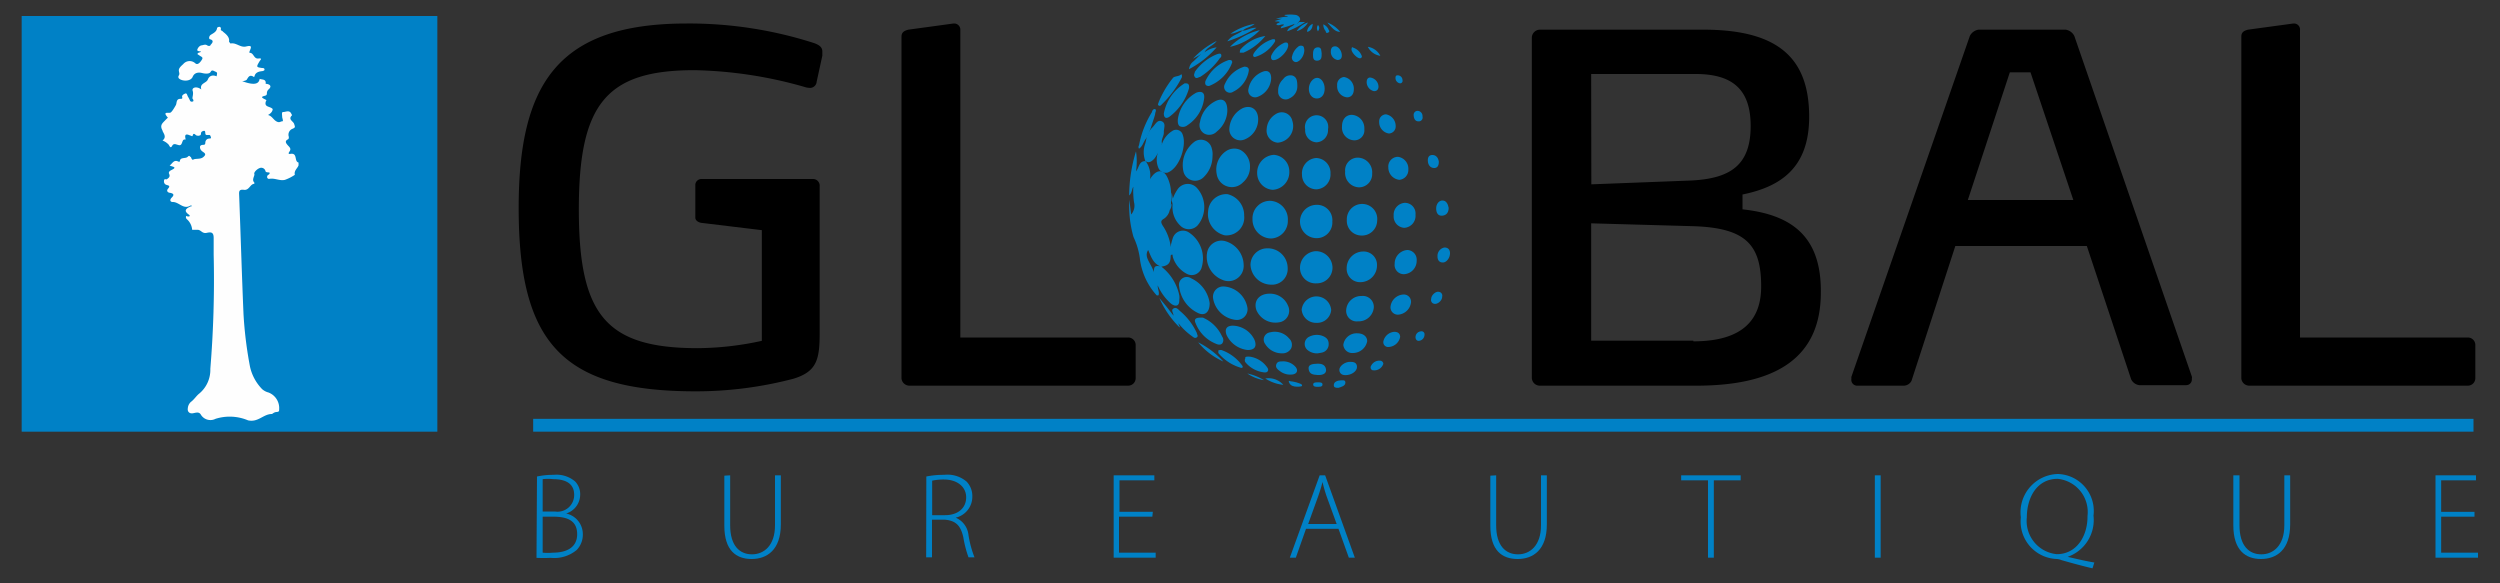 <svg id="Calque_1" data-name="Calque 1" xmlns="http://www.w3.org/2000/svg" viewBox="0 0 150 35"><rect x="0" y="0" width="150" height="35" fill="#333333" stroke="none"/><defs><style>.cls-1{fill:#0081c6;}.cls-2{fill:#fefefe;}</style></defs><path class="cls-1" d="M70.18,12.62a.81.81,0,0,1-.34.5c-.23.13-.18.24-.07.43a2.89,2.89,0,0,1,.47,1.23.5.5,0,0,1,0,.55c0,.47-.15.61-.57.67-.49-.17-.61-.62-.78-1-.21.32,0,.61.15.9a2.08,2.08,0,0,1,.19.43c0-.37.09-.41.44-.34a2.94,2.94,0,0,1,1.09,1.74.78.78,0,0,1,0,.22c0,.13,0,.29-.11.36s-.28,0-.4-.1a3.13,3.13,0,0,1-.79-1.09c0,.24.12.41.05.6a.38.38,0,0,1-.11,0,4,4,0,0,1-1-2.14,4.29,4.29,0,0,0-.39-1.36,6.8,6.8,0,0,1-.25-2.23l.11.88a.81.81,0,0,0,.17-.74A4.91,4.91,0,0,1,68,11.2c-.1.17-.07.36-.25.53a9.18,9.18,0,0,1,.41-2.65,4.06,4.06,0,0,1,0,1.2c.2-.24.17-.63.58-.61l0,0A1.44,1.44,0,0,1,69,10.75c.33-.54.73-.64,1-.19a2.19,2.19,0,0,1,.26,1,1.1,1.1,0,0,1,0,.54v.17A.47.47,0,0,0,70.18,12.62Z"/><path class="cls-1" d="M74.65,12.94a1.07,1.07,0,0,1-1.16,1.18,1.31,1.31,0,0,1-1-1.47,1.09,1.09,0,0,1,1.16-1A1.3,1.3,0,0,1,74.65,12.94Z"/><path class="cls-1" d="M74.62,15.91a.91.91,0,0,1-1.3.87,1.48,1.48,0,0,1-.89-1.64.87.87,0,0,1,1.12-.66A1.52,1.52,0,0,1,74.62,15.91Z"/><path class="cls-1" d="M70.3,12.07v-.54l.07.39a2.44,2.44,0,0,1,.3-.58.74.74,0,0,1,1.12-.09,1.71,1.71,0,0,1,.07,2.27.72.72,0,0,1-1.06,0,1.5,1.5,0,0,1-.45-1C70.33,12.39,70.39,12.22,70.3,12.07Z"/><path class="cls-1" d="M70.24,15.33v-.55a4.07,4.07,0,0,1,.13-.5.64.64,0,0,1,.92-.36,1.87,1.87,0,0,1,.79,2.19.62.62,0,0,1-.89.31,1.7,1.7,0,0,1-.82-1C70.35,15.34,70.37,15.18,70.24,15.33Z"/><path class="cls-1" d="M77.27,13.23a1.05,1.05,0,0,1-1,1.08,1.14,1.14,0,0,1-1.12-1.18,1.05,1.05,0,0,1,1.08-1.08A1.11,1.11,0,0,1,77.27,13.23Z"/><path class="cls-1" d="M77.26,16.08a.94.94,0,0,1-1,1,1.25,1.25,0,0,1-1.23-1.18,1,1,0,0,1,1-1A1.19,1.19,0,0,1,77.26,16.08Z"/><path class="cls-1" d="M75,10a1.2,1.2,0,0,1-.42.94A.92.92,0,0,1,73,10.43a1.34,1.34,0,0,1,.56-1.36A.87.87,0,0,1,74.43,9,1.11,1.11,0,0,1,75,10Z"/><path class="cls-1" d="M72.75,9.38a1.75,1.75,0,0,1-.52,1.24A.72.72,0,0,1,71,10.26a1.75,1.75,0,0,1,.6-1.7.67.67,0,0,1,1.11.36A1.2,1.2,0,0,1,72.75,9.38Z"/><path class="cls-1" d="M75.43,10.4a1.07,1.07,0,0,1,1-1.11,1,1,0,0,1,.93,1,1.06,1.06,0,0,1-1,1.1A1,1,0,0,1,75.43,10.4Z"/><path class="cls-1" d="M73.46,17.19a1.54,1.54,0,0,1,1.39,1.3.64.64,0,0,1-.73.7,1.55,1.55,0,0,1-1.33-1.26A.62.62,0,0,1,73.46,17.19Z"/><path class="cls-1" d="M79,12.29a.92.92,0,0,1,.94,1,.94.94,0,0,1-.94,1,1,1,0,0,1,0-2Z"/><path class="cls-1" d="M79,17a.93.93,0,0,1-1-.93,1,1,0,0,1,.95-1,1,1,0,0,1,1,1A.94.94,0,0,1,79,17Z"/><path class="cls-1" d="M69.72,8.63a1.46,1.46,0,0,1,.6-.76.41.41,0,0,1,.65.24c.23.61-.19,2-.93,2.25a.48.48,0,0,1-.55-.32,1.27,1.27,0,0,1,0-.92A1,1,0,0,1,69.72,8.63Z"/><path class="cls-1" d="M76.18,17.62a1.16,1.16,0,0,1,1.1.72.7.7,0,0,1-.54,1,1.24,1.24,0,0,1-1.35-.72C75.19,18.07,75.54,17.62,76.18,17.62Z"/><path class="cls-1" d="M72.58,18.19c0,.57-.31.79-.72.58a2,2,0,0,1-1.11-1.57.47.47,0,0,1,.72-.5A1.93,1.93,0,0,1,72.58,18.19Z"/><path class="cls-1" d="M81.65,14.13a.88.88,0,0,1-.84-.94.92.92,0,0,1,1-.95.9.9,0,0,1,.82,1A.91.91,0,0,1,81.65,14.13Z"/><path class="cls-1" d="M75.49,7.16a1.29,1.29,0,0,1-.82,1.21.66.66,0,0,1-.91-.63,1.47,1.47,0,0,1,.8-1.25C75.07,6.27,75.49,6.57,75.49,7.16Z"/><path class="cls-1" d="M82.62,15.93a1,1,0,0,1-1,1,.8.8,0,0,1-.82-.84,1,1,0,0,1,1-1A.8.8,0,0,1,82.62,15.93Z"/><path class="cls-1" d="M79.83,10.42a.89.89,0,0,1-.84.94.87.87,0,0,1-.87-.88.92.92,0,0,1,.85-1A.89.89,0,0,1,79.83,10.42Z"/><path class="cls-1" d="M73.64,6.67A1.68,1.68,0,0,1,73,7.9a.62.62,0,0,1-.75.11A.59.59,0,0,1,72,7.32a1.7,1.7,0,0,1,.85-1.21C73.33,5.83,73.65,6,73.64,6.67Z"/><path class="cls-1" d="M80.71,10.3a.76.76,0,0,1,.79-.84.88.88,0,0,1,.83.95.79.79,0,0,1-.79.83A.86.86,0,0,1,80.71,10.3Z"/><path class="cls-1" d="M76.67,8.56A.72.72,0,0,1,76,7.75a1.12,1.12,0,0,1,.54-.9.65.65,0,0,1,1,.4A1,1,0,0,1,76.67,8.56Z"/><path class="cls-1" d="M79.87,18.61a.84.84,0,0,1-.88.76.86.86,0,0,1-.89-.79.89.89,0,0,1,1.77,0Z"/><path class="cls-1" d="M70.67,7.16a2.16,2.16,0,0,1,1.11-1.6c.32-.12.51,0,.47.33a2.24,2.24,0,0,1-1,1.62.43.43,0,0,1-.47.06C70.67,7.49,70.66,7.32,70.67,7.16Z"/><path class="cls-1" d="M81.48,19.28a.63.63,0,0,1-.71-.65.9.9,0,0,1,.92-.87.66.66,0,0,1,.74.67A.91.91,0,0,1,81.48,19.28Z"/><path class="cls-1" d="M69.72,8.63l-.16.47c-.15.15-.21.35-.37.49s-.28.2-.47.07h0a1.49,1.49,0,0,1,0-1.06,3.2,3.2,0,0,0,.07-.33v0a1.34,1.34,0,0,1,.37-.64l0,0c.16-.16.28-.47.55-.35s.11.43.12.66S69.65,8.36,69.72,8.63Z"/><path class="cls-1" d="M74.86,21a1.58,1.58,0,0,1-1.27-.91c-.12-.34,0-.55.39-.55a1.49,1.49,0,0,1,1.29.85C75.43,20.8,75.27,21,74.86,21Z"/><path class="cls-1" d="M79.68,7.75a.73.73,0,0,1-.69.79.72.72,0,0,1-.68-.78.7.7,0,1,1,1.37,0Z"/><path class="cls-1" d="M76.91,21.2a1.17,1.17,0,0,1-1-.56.44.44,0,0,1,.3-.7,1.12,1.12,0,0,1,1.13.36.52.52,0,0,1,.13.6A.59.59,0,0,1,76.91,21.2Z"/><path class="cls-1" d="M81.86,7.75a.6.6,0,0,1-.61.67.76.76,0,0,1-.73-.83c0-.42.23-.7.59-.7A.8.8,0,0,1,81.86,7.75Z"/><path class="cls-1" d="M84.93,12.88a.72.72,0,0,1-.67.79.68.68,0,0,1-.64-.73.72.72,0,0,1,.66-.77A.64.64,0,0,1,84.93,12.88Z"/><path class="cls-1" d="M72,19.06a.86.86,0,0,1,.18,0,2.24,2.24,0,0,1,1.15,1.14.34.34,0,0,1,0,.41c-.11.11-.27.07-.41,0a2.16,2.16,0,0,1-1.18-1.21C71.63,19.18,71.72,19.06,72,19.06Z"/><path class="cls-1" d="M85,15.63a.8.8,0,0,1-.74.82.55.55,0,0,1-.58-.62.82.82,0,0,1,.76-.83A.58.58,0,0,1,85,15.63Z"/><path class="cls-1" d="M76.27,4.7a1.24,1.24,0,0,1-.81,1.11.41.41,0,0,1-.55-.49,1.37,1.37,0,0,1,.81-1C76.06,4.17,76.27,4.32,76.27,4.7Z"/><path class="cls-1" d="M74.66,4c.22,0,.3.11.26.29A1.71,1.71,0,0,1,74,5.5a.35.35,0,0,1-.5-.47A1.84,1.84,0,0,1,74.66,4Z"/><path class="cls-1" d="M71.34,5.3A3.21,3.21,0,0,1,70.17,7c-.21.15-.34.06-.34-.19A2.7,2.7,0,0,1,71.08,5C71.25,5,71.37,5,71.34,5.3Z"/><path class="cls-1" d="M69.56,17.88l.44.53.41.53c0-.17-.17-.33,0-.43s.29.06.4.16a3.78,3.78,0,0,1,1,1.31c0,.08.11.18,0,.26s-.2,0-.28-.06a4,4,0,0,1-.82-.78c0,.11.09.16.07.25A5.67,5.67,0,0,1,69.56,17.88Z"/><path class="cls-1" d="M81.45,20c.35,0,.59.2.58.48a.87.87,0,0,1-.85.7.53.53,0,0,1-.58-.49A.8.8,0,0,1,81.45,20Z"/><path class="cls-1" d="M84.5,10.18a.59.59,0,0,1-.54.61.74.74,0,0,1-.66-.74.58.58,0,0,1,.58-.64A.72.72,0,0,1,84.5,10.18Z"/><path class="cls-1" d="M79.07,21.2a.87.87,0,0,1-.58-.17.48.48,0,0,1,.09-.84,1,1,0,0,1,.7-.06c.25.08.44.21.44.5a.51.51,0,0,1-.43.53Z"/><path class="cls-1" d="M77.84,5.2a.78.78,0,0,1-.45.69.45.45,0,0,1-.7-.41.92.92,0,0,1,.3-.73.52.52,0,0,1,.58-.21C77.81,4.64,77.84,4.86,77.84,5.2Z"/><path class="cls-1" d="M72.54,5.16c-.21,0-.25-.11-.22-.28A2.35,2.35,0,0,1,73.73,3.6c.11,0,.21,0,.2.15A2.39,2.39,0,0,1,72.54,5.16Z"/><path class="cls-1" d="M84.66,18.14a.83.83,0,0,1-.79.74.44.44,0,0,1-.44-.47.82.82,0,0,1,.8-.74A.43.43,0,0,1,84.66,18.14Z"/><path class="cls-1" d="M81.23,5.35c0,.3-.15.49-.41.49a.66.66,0,0,1-.59-.71.46.46,0,0,1,.41-.51A.71.71,0,0,1,81.23,5.35Z"/><path class="cls-1" d="M79.48,5.33c0,.35-.19.58-.47.58s-.48-.24-.48-.58.24-.66.5-.66S79.49,5,79.48,5.33Z"/><path class="cls-1" d="M73.28,3.32c0,.05,0,.11-.08.16A4.1,4.1,0,0,1,72,4.62c-.09,0-.21.14-.31,0s0-.22,0-.31A3,3,0,0,1,73,3.26C73.2,3.19,73.27,3.21,73.28,3.32Z"/><path class="cls-1" d="M83.74,7.56a.42.42,0,0,1-.41.45.69.69,0,0,1-.58-.7.42.42,0,0,1,.41-.45A.71.71,0,0,1,83.74,7.56Z"/><path class="cls-1" d="M70.88,4.45a.22.22,0,0,1,0,.25,6,6,0,0,1-1.15,1.54c-.06.06-.12.15-.21.09s0-.14,0-.2a5.88,5.88,0,0,1,.87-1.47C70.53,4.55,70.74,4.6,70.88,4.45Z"/><path class="cls-1" d="M75,21.4A1.55,1.55,0,0,1,76,22c.06.08.12.16.07.26s-.16.09-.25.08a1.7,1.7,0,0,1-1.1-.61.22.22,0,0,1,0-.23C74.69,21.4,74.79,21.39,75,21.4Z"/><path class="cls-1" d="M68.79,8.28c-.18.19-.21.49-.45.64a.18.18,0,0,1,0-.2,5.79,5.79,0,0,1,.78-2c0-.07.09-.21.19-.17s0,.19,0,.27-.13.44-.2.66a5,5,0,0,1-.3.76Z"/><path class="cls-1" d="M77,21.68a1,1,0,0,1,.73.33c.18.22.09.43-.2.46a1,1,0,0,1-.73-.2c-.14-.1-.29-.22-.22-.41S76.8,21.69,77,21.68Z"/><path class="cls-1" d="M77.68,1.43a6.18,6.18,0,0,1-.83.27c0-.16.15-.13.19-.22-.16-.06-.29.1-.45,0,0-.1.14-.08.2-.16-.09-.06-.2,0-.3-.06l.42-.13-.36,0A2.57,2.57,0,0,1,77.26,1c0-.08-.13,0-.2-.1a2.34,2.34,0,0,1,.71,0c.21.07.3.25.19.37S77.84,1.5,77.68,1.43Z"/><path class="cls-1" d="M83.26,20.82A.29.29,0,0,1,83,20.5a.72.72,0,0,1,.66-.59c.19,0,.34.08.35.3A.74.74,0,0,1,83.26,20.82Z"/><path class="cls-1" d="M80.72,22.51c-.16,0-.34-.07-.36-.3s.33-.52.68-.5c.2,0,.38.06.38.31S81.1,22.51,80.72,22.51Z"/><path class="cls-1" d="M73.28,21a2.6,2.6,0,0,1,1.25.93c.08.11,0,.17-.1.13a2.74,2.74,0,0,1-1.33-.88s0-.11,0-.14S73.18,21,73.28,21Z"/><path class="cls-1" d="M75.3,3.42c-.12,0-.15-.1-.06-.24a2.1,2.1,0,0,1,1.13-.83c.11,0,.16,0,.13.14A2.1,2.1,0,0,1,75.3,3.42Z"/><path class="cls-1" d="M76.41,3.61c-.11,0-.17-.09-.14-.26a1.55,1.55,0,0,1,.83-.8c.12,0,.17,0,.19.13C77.33,3,76.79,3.6,76.41,3.61Z"/><path class="cls-1" d="M79.08,21.82c.19,0,.43.05.48.33s-.23.37-.51.35-.48-.05-.53-.34S78.72,21.83,79.08,21.82Z"/><path class="cls-1" d="M72.28,3.13A1.56,1.56,0,0,1,73,2.84a5.72,5.72,0,0,1-1.66,1.31.68.68,0,0,1,.28-.48l.42-.41C72.08,3.12,72.17,3.11,72.28,3.13Z"/><path class="cls-1" d="M75.92,2.16a3.43,3.43,0,0,1-1.31,1c-.06,0-.15,0-.2,0s0-.12,0-.17A2.47,2.47,0,0,1,75.92,2.16Z"/><path class="cls-1" d="M86.92,12.47c0,.22-.09.44-.37.47s-.38-.18-.38-.44.17-.48.39-.47S86.88,12.25,86.92,12.47Z"/><path class="cls-1" d="M87,15.19c0,.29-.21.56-.43.56s-.32-.15-.32-.37a.51.51,0,0,1,.42-.53C86.9,14.85,87,15,87,15.19Z"/><path class="cls-1" d="M78.26,3a.86.86,0,0,1-.28.62c-.1.08-.21.15-.34.07a.27.27,0,0,1-.11-.33,1,1,0,0,1,.34-.54.25.25,0,0,1,.26-.07C78.24,2.77,78.24,2.88,78.26,3Z"/><path class="cls-1" d="M82.2,4.65a.57.57,0,0,1,.51.54c0,.16-.08.28-.27.28A.56.56,0,0,1,82,4.93C82,4.77,82.06,4.66,82.2,4.65Z"/><path class="cls-1" d="M73.8,2.81a3.65,3.65,0,0,1,1.79-1A3.5,3.5,0,0,1,73.8,2.81Z"/><path class="cls-1" d="M86.33,9.71c0,.23-.09.39-.31.37s-.34-.2-.35-.43.08-.36.3-.35S86.31,9.51,86.33,9.71Z"/><path class="cls-1" d="M80.51,3.33c0,.13-.05.26-.25.27a.49.49,0,0,1-.41-.5c0-.17.05-.32.26-.32S80.51,3.07,80.51,3.33Z"/><path class="cls-1" d="M85.87,17.94c0-.23.27-.47.46-.43a.23.23,0,0,1,.2.29c0,.24-.27.46-.46.43A.23.23,0,0,1,85.87,17.94Z"/><path class="cls-1" d="M79.3,3.21c0,.21,0,.41-.25.43s-.27-.17-.27-.34,0-.44.27-.46S79.27,3.07,79.3,3.21Z"/><path class="cls-1" d="M73.4,21.69a4.06,4.06,0,0,1-1.51-1.15A5.13,5.13,0,0,1,73.4,21.69Z"/><path class="cls-1" d="M83,21.83a.57.57,0,0,1-.66.38.18.18,0,0,1-.07-.27.55.55,0,0,1,.53-.3A.2.2,0,0,1,83,21.83Z"/><path class="cls-1" d="M74.56,1.84c.27,0,.49-.2.83-.17a7.78,7.78,0,0,1-1.75.81c.27-.38.66-.42.92-.65Z"/><path class="cls-1" d="M85.05,6.65a.31.31,0,0,1,.3.34.23.23,0,0,1-.25.29c-.2,0-.27-.18-.28-.36A.24.24,0,0,1,85.05,6.65Z"/><path class="cls-1" d="M80.31,23.27c-.15,0-.3,0-.28-.19s.24-.25.43-.26.28,0,.26.17S80.46,23.22,80.31,23.27Z"/><path class="cls-1" d="M84.93,20.24c0-.18.12-.34.33-.36a.18.18,0,0,1,.21.21.37.37,0,0,1-.33.36C85,20.46,84.94,20.36,84.93,20.24Z"/><path class="cls-1" d="M72.28,3.13l-.22.13-.48.26A4.85,4.85,0,0,1,73,2.46C72.79,2.75,72.42,2.83,72.28,3.13Z"/><path class="cls-1" d="M81.61,3.5c-.21,0-.54-.38-.52-.55s.06-.11.13-.08a.82.82,0,0,1,.48.47C81.74,3.44,81.67,3.48,81.61,3.5Z"/><path class="cls-1" d="M77.94,23.2l-.14,0c-.17,0-.37-.05-.45-.24s.06-.07.11-.08.63.11.66.22S78,23.18,77.94,23.2Z"/><path class="cls-1" d="M77,23.09a2.41,2.41,0,0,1-1.08-.38A1.18,1.18,0,0,1,77,23.09Z"/><path class="cls-1" d="M74.56,1.83c-.23,0-.41.18-.73.19a3.83,3.83,0,0,1,1.45-.59c-.25.22-.54.22-.72.41Z"/><path class="cls-1" d="M84,5a.32.32,0,0,1-.27-.29c0-.11,0-.2.15-.19a.29.29,0,0,1,.27.29A.15.15,0,0,1,84,5Z"/><path class="cls-1" d="M77.68,1.43c.13.07.19-.07.28-.11l.35,0a4.63,4.63,0,0,1-1.08.56C77.31,1.59,77.59,1.61,77.68,1.43Z"/><path class="cls-1" d="M82.82,3.35a1,1,0,0,1-.75-.54A1,1,0,0,1,82.82,3.35Z"/><path class="cls-1" d="M79.08,23.21c-.12,0-.29,0-.29-.14s.19-.13.3-.13.27,0,.26.14S79.18,23.2,79.08,23.21Z"/><path class="cls-1" d="M79.64,1.35a1.84,1.84,0,0,1,.77.56C80.15,1.91,80,1.77,79.64,1.35Z"/><path class="cls-1" d="M78.48,1.35a1.11,1.11,0,0,1-.68.52A1.22,1.22,0,0,1,78.48,1.35Z"/><path class="cls-1" d="M75.84,22.81a2.42,2.42,0,0,1-1-.4A3.09,3.09,0,0,1,75.84,22.81Z"/><path class="cls-1" d="M78.76,1.43c0,.2-.07.39-.28.47,0,0-.07,0-.06,0A.6.6,0,0,1,78.76,1.43Z"/><path class="cls-1" d="M79.4,1.46a.63.63,0,0,1,.3.28c0,.06.13.14,0,.21s-.13,0-.17-.1A.59.59,0,0,1,79.4,1.46Z"/><path class="cls-1" d="M70.18,12.62c-.16-.19,0-.29.11-.38A.65.65,0,0,1,70.18,12.62Z"/><path class="cls-1" d="M79.08,1.88a.32.32,0,0,1,0-.38C79.18,1.62,79.18,1.72,79.08,1.88Z"/><rect class="cls-1" x="31.99" y="25.13" width="116.42" height="0.77"/><rect class="cls-1" x="1.3" y="0.96" width="24.94" height="24.94"/><path class="cls-2" d="M14.53,4.87c.68.25,1,.2,1.05-.14.15.06.4,0,.36.3v0c.18,0,.42.11.19.32s0,.34-.25.4-.16.12,0,.2.1.06.08.11c-.14.39.24.3.4.48,0,.12-.08.25-.28.36.24.06.31.27.5.38s.25,0,.35,0,0-.18,0-.28-.05-.29.07-.28.36-.14.47.09c0,0,.06.1.05.11-.26.25.08.35.13.52s.09.2-.08.28a.38.38,0,0,0-.24.49c0,.07,0,.12-.05.15-.24.11-.09.27,0,.37s.21.19.09.36,0,.15.07.14c.43-.06.2.46.47.52a1.16,1.16,0,0,1,0,.18c-.07.18-.28.31-.22.56a2.71,2.71,0,0,1-.59.3c-.32.08-.61-.12-.93-.06a.11.11,0,0,1-.13-.06.11.11,0,0,1,0-.11c0-.06.13-.08.14-.17s-.21,0-.25-.12a.26.26,0,0,0-.34-.19c-.17.06-.37.26-.33.36s-.18.35,0,.51c0,0,0,.08,0,.08-.25,0-.3.4-.62.36s-.3.11-.29.35c.09,2.37.16,4.74.26,7.1A24.07,24.07,0,0,0,15,22a2.79,2.79,0,0,0,.73,1.35.93.93,0,0,0,.38.2,1,1,0,0,1,.64,1c0,.11,0,.16-.16.17s-.24.12-.28.12c-.51,0-.82.52-1.43.38a2.83,2.83,0,0,0-1.95-.09.67.67,0,0,1-.89-.27c-.12-.18-.33-.08-.49-.06s-.32-.08-.28-.31a.56.56,0,0,1,.19-.38c.19-.14.32-.36.5-.5a1.85,1.85,0,0,0,.66-1.48,65.22,65.22,0,0,0,.2-6.85c0-.33,0-.66,0-1s-.14-.37-.41-.31-.33-.15-.52-.18h-.36a.94.94,0,0,0-.32-.64.16.16,0,0,1-.05-.16c0-.06.07,0,.12,0s.16,0,.07-.1c-.38-.26-.16-.39.1-.51l.05,0v-.05s-.05,0-.07,0c-.42.27-.69-.22-1.07-.21-.14,0-.2-.12-.06-.26s.16-.24-.09-.29c-.1,0-.27-.09-.12-.26s0-.18-.07-.21a.21.21,0,0,1-.18-.24c0-.18.14-.07.18-.11s.22-.12.13-.31.18-.23.29-.33-.15-.12-.26-.18c.17-.12.25-.38.53-.23,0,0,.08,0,.08,0,0-.3.34-.16.47-.29s.12,0,.17,0,.06.23.18.16.41,0,.58-.14.15-.21,0-.31S12,8.93,12,8.82s.12-.13.21-.13.11-.06.11-.14.06-.21.19-.23.17,0,.14-.1-.05-.13-.14-.12h-.1c-.18,0,0-.31-.22-.24s-.06.23-.21.27-.12,0-.18,0-.18-.22-.24,0c0,.09-.1,0-.15,0-.2-.09-.35-.11-.28.19v.06c-.27-.09-.12.45-.46.31-.07,0-.24-.13-.34.06s-.16,0-.21-.07a1,1,0,0,0-.37-.25c.3-.23,0-.49,0-.6-.18-.32,0-.44.17-.62s.17-.13.12-.19c-.3-.35.08-.22.18-.26s.26-.33.33-.45,0-.39.29-.38c.06,0,.12,0,.09-.11s.11-.18.19-.21.11.07.14.16a2.6,2.6,0,0,1,.13.24.12.12,0,0,0,.17.08c.07,0,.05-.11,0-.16s.07-.28,0-.48.24-.3.52-.08c-.12-.38.3-.37.39-.6s.29-.29.53-.19c0-.1.08-.22-.05-.27s-.23-.15-.31,0-.36.11-.52.07-.44-.06-.56.23-.64.28-.83.09a.14.14,0,0,1,0-.17c.07-.12,0-.19,0-.32s.15-.26.26-.36a.5.5,0,0,1,.73-.05c.15.13.31-.08.4-.23s-.07-.17-.15-.24l-.12-.08c0-.1.14-.09.2-.14s-.26,0-.21-.14.16-.24.26-.25.21-.08.33,0,.23,0,.19,0,.33-.26,0-.36c-.1,0-.09-.17,0-.25s.37-.17.4-.41c0-.06.09-.09.15-.09s.1.07.08.15.09.08.12.13.44.28.37.6c0,0,.07.12.1.12.33-.07.58.26.92.18s.34,0,.23.25c0,0-.06.13,0,.13.24,0,.23.37.51.34s.12.08.06.19c-.19.32-.18.33.16.38.06,0,.14,0,.15.08s-.06.08-.1.1-.45,0-.5.33c0,0-.06.05-.08,0-.24-.13-.3.07-.4.21A.57.57,0,0,1,14.53,4.87Z"/><path d="M48.86,2.59A24.51,24.51,0,0,0,41.2,1.41C33.49,1.41,31.12,5,31.12,12.48c0,8.15,2.66,11,10.63,11a23,23,0,0,0,5.87-.76c1.39-.43,1.56-1.15,1.56-2.74V11.18a.4.4,0,0,0-.41-.44H42.1a.37.37,0,0,0-.38.32v2c0,.17.18.28.35.31l3.64.44v6.64a18.43,18.43,0,0,1-3.84.44c-5.52,0-7.14-2-7.14-8.33s1.65-8.35,6.94-8.35a25.66,25.66,0,0,1,6.58,1,1.07,1.07,0,0,0,.29.06A.4.4,0,0,0,49,4.9l.34-1.56c0-.08,0-.17,0-.23C49.35,2.85,49.18,2.71,48.86,2.59Z"/><path d="M67.68,20.25H57.62V1.81a.37.37,0,0,0-.35-.4h-.06l-2.71.37c-.23.06-.41.15-.41.41V22.71a.48.48,0,0,0,.49.43h13.1a.45.45,0,0,0,.46-.46v-2A.45.45,0,0,0,67.68,20.25Z"/><path d="M104.55,12.56v-.89c2.31-.47,4-1.62,4-4.66,0-3.52-1.85-5.23-6.35-5.23h-9.8a.49.49,0,0,0-.49.47V22.68a.48.48,0,0,0,.49.46h9.39c4.8,0,7.46-1.7,7.46-5.58C109.29,14.18,107.5,12.88,104.55,12.56ZM95.47,4.44h6.27c2.29,0,3.3,1,3.3,3.12,0,2.37-1.24,3.15-3.56,3.27l-6,.23Zm6.13,16H95.47V13.4l6.07.17c3.24.09,4.13,1.13,4.13,3.62C105.67,19.07,104.69,20.48,101.6,20.48Z"/><path d="M124.46,2.16a.7.7,0,0,0-.52-.38h-5.23a.7.7,0,0,0-.52.38l-7.11,20.46a.78.78,0,0,1,0,.14.35.35,0,0,0,.38.38h2.77a.53.53,0,0,0,.46-.29l2.63-8.09h7.89l2.66,8a.63.63,0,0,0,.49.35h2.81a.34.34,0,0,0,.34-.38.31.31,0,0,0,0-.14ZM118.07,12l2.52-7.66h1.24L124.4,12Z"/><path d="M148.07,20.25H138V1.81a.36.36,0,0,0-.34-.4h-.06l-2.72.37c-.23.06-.4.15-.4.41V22.71a.48.48,0,0,0,.49.43h13.09a.45.45,0,0,0,.46-.46v-2A.45.45,0,0,0,148.07,20.25Z"/><path class="cls-1" d="M32.22,28.59a4.72,4.72,0,0,1,1-.1,1.72,1.72,0,0,1,1.29.4,1.1,1.1,0,0,1,.3.82,1.19,1.19,0,0,1-.84,1.1v0a1.27,1.27,0,0,1,1,1.25,1.32,1.32,0,0,1-.37.94,2.1,2.1,0,0,1-1.56.47,8.28,8.28,0,0,1-.85,0Zm.34,2.1h.73a1,1,0,0,0,1.16-1c0-.69-.53-.94-1.26-.94a2.7,2.7,0,0,0-.63,0Zm0,2.47a3.3,3.3,0,0,0,.61,0c.76,0,1.46-.27,1.46-1.11S34,31,33.19,31h-.63Z"/><path class="cls-1" d="M43.81,28.52v3c0,1.25.59,1.74,1.31,1.74s1.38-.53,1.38-1.74v-3h.35v2.95c0,1.51-.82,2.07-1.75,2.07s-1.64-.51-1.64-2v-3Z"/><path class="cls-1" d="M55.58,28.59a5.25,5.25,0,0,1,1.07-.1A1.77,1.77,0,0,1,58,28.9a1.25,1.25,0,0,1,.34.88,1.29,1.29,0,0,1-1,1.28v0a1.27,1.27,0,0,1,.77,1.05,6.31,6.31,0,0,0,.36,1.33h-.36a6.83,6.83,0,0,1-.31-1.2c-.16-.72-.46-1-1.11-1.06h-.77v2.26h-.35Zm.35,2.32h.78c.76,0,1.26-.42,1.26-1.07s-.56-1.07-1.33-1.07a3.29,3.29,0,0,0-.71.07Z"/><path class="cls-1" d="M69.14,31h-2v2.16h2.2v.3H66.82V28.52h2.44v.3H67.17v1.89h2Z"/><path class="cls-1" d="M78.36,31.73l-.61,1.73h-.36l1.79-4.94h.33l1.78,4.94h-.36l-.62-1.73Zm1.84-.29-.6-1.65a8.65,8.65,0,0,1-.25-.87h0c-.07.29-.15.54-.26.86l-.6,1.66Z"/><path class="cls-1" d="M89.77,28.52v3c0,1.25.59,1.74,1.31,1.74s1.38-.53,1.38-1.74v-3h.35v2.95c0,1.51-.81,2.07-1.75,2.07s-1.64-.51-1.64-2v-3Z"/><path class="cls-1" d="M102.48,28.82h-1.61v-.3h3.57v.3h-1.61v4.64h-.35Z"/><path class="cls-1" d="M112.84,28.52v4.94h-.35V28.52Z"/><path class="cls-1" d="M125.55,34.1c-.64-.15-1.33-.34-1.85-.49a1,1,0,0,0-.27-.07,2.25,2.25,0,0,1-2.18-2.5,2.3,2.3,0,0,1,2.22-2.6,2.22,2.22,0,0,1,2.14,2.5,2.34,2.34,0,0,1-1.55,2.47v0c.55.13,1.16.27,1.6.34Zm-.3-3.14a2,2,0,0,0-1.79-2.23c-1.27,0-1.85,1.16-1.85,2.31a2,2,0,0,0,1.8,2.21C124.59,33.25,125.25,32.18,125.25,31Z"/><path class="cls-1" d="M134.37,28.52v3c0,1.25.59,1.74,1.31,1.74s1.38-.53,1.38-1.74v-3h.35v2.95c0,1.51-.81,2.07-1.75,2.07S134,33,134,31.52v-3Z"/><path class="cls-1" d="M148.47,31h-2v2.16h2.21v.3h-2.55V28.52h2.43v.3h-2.09v1.89h2Z"/></svg>